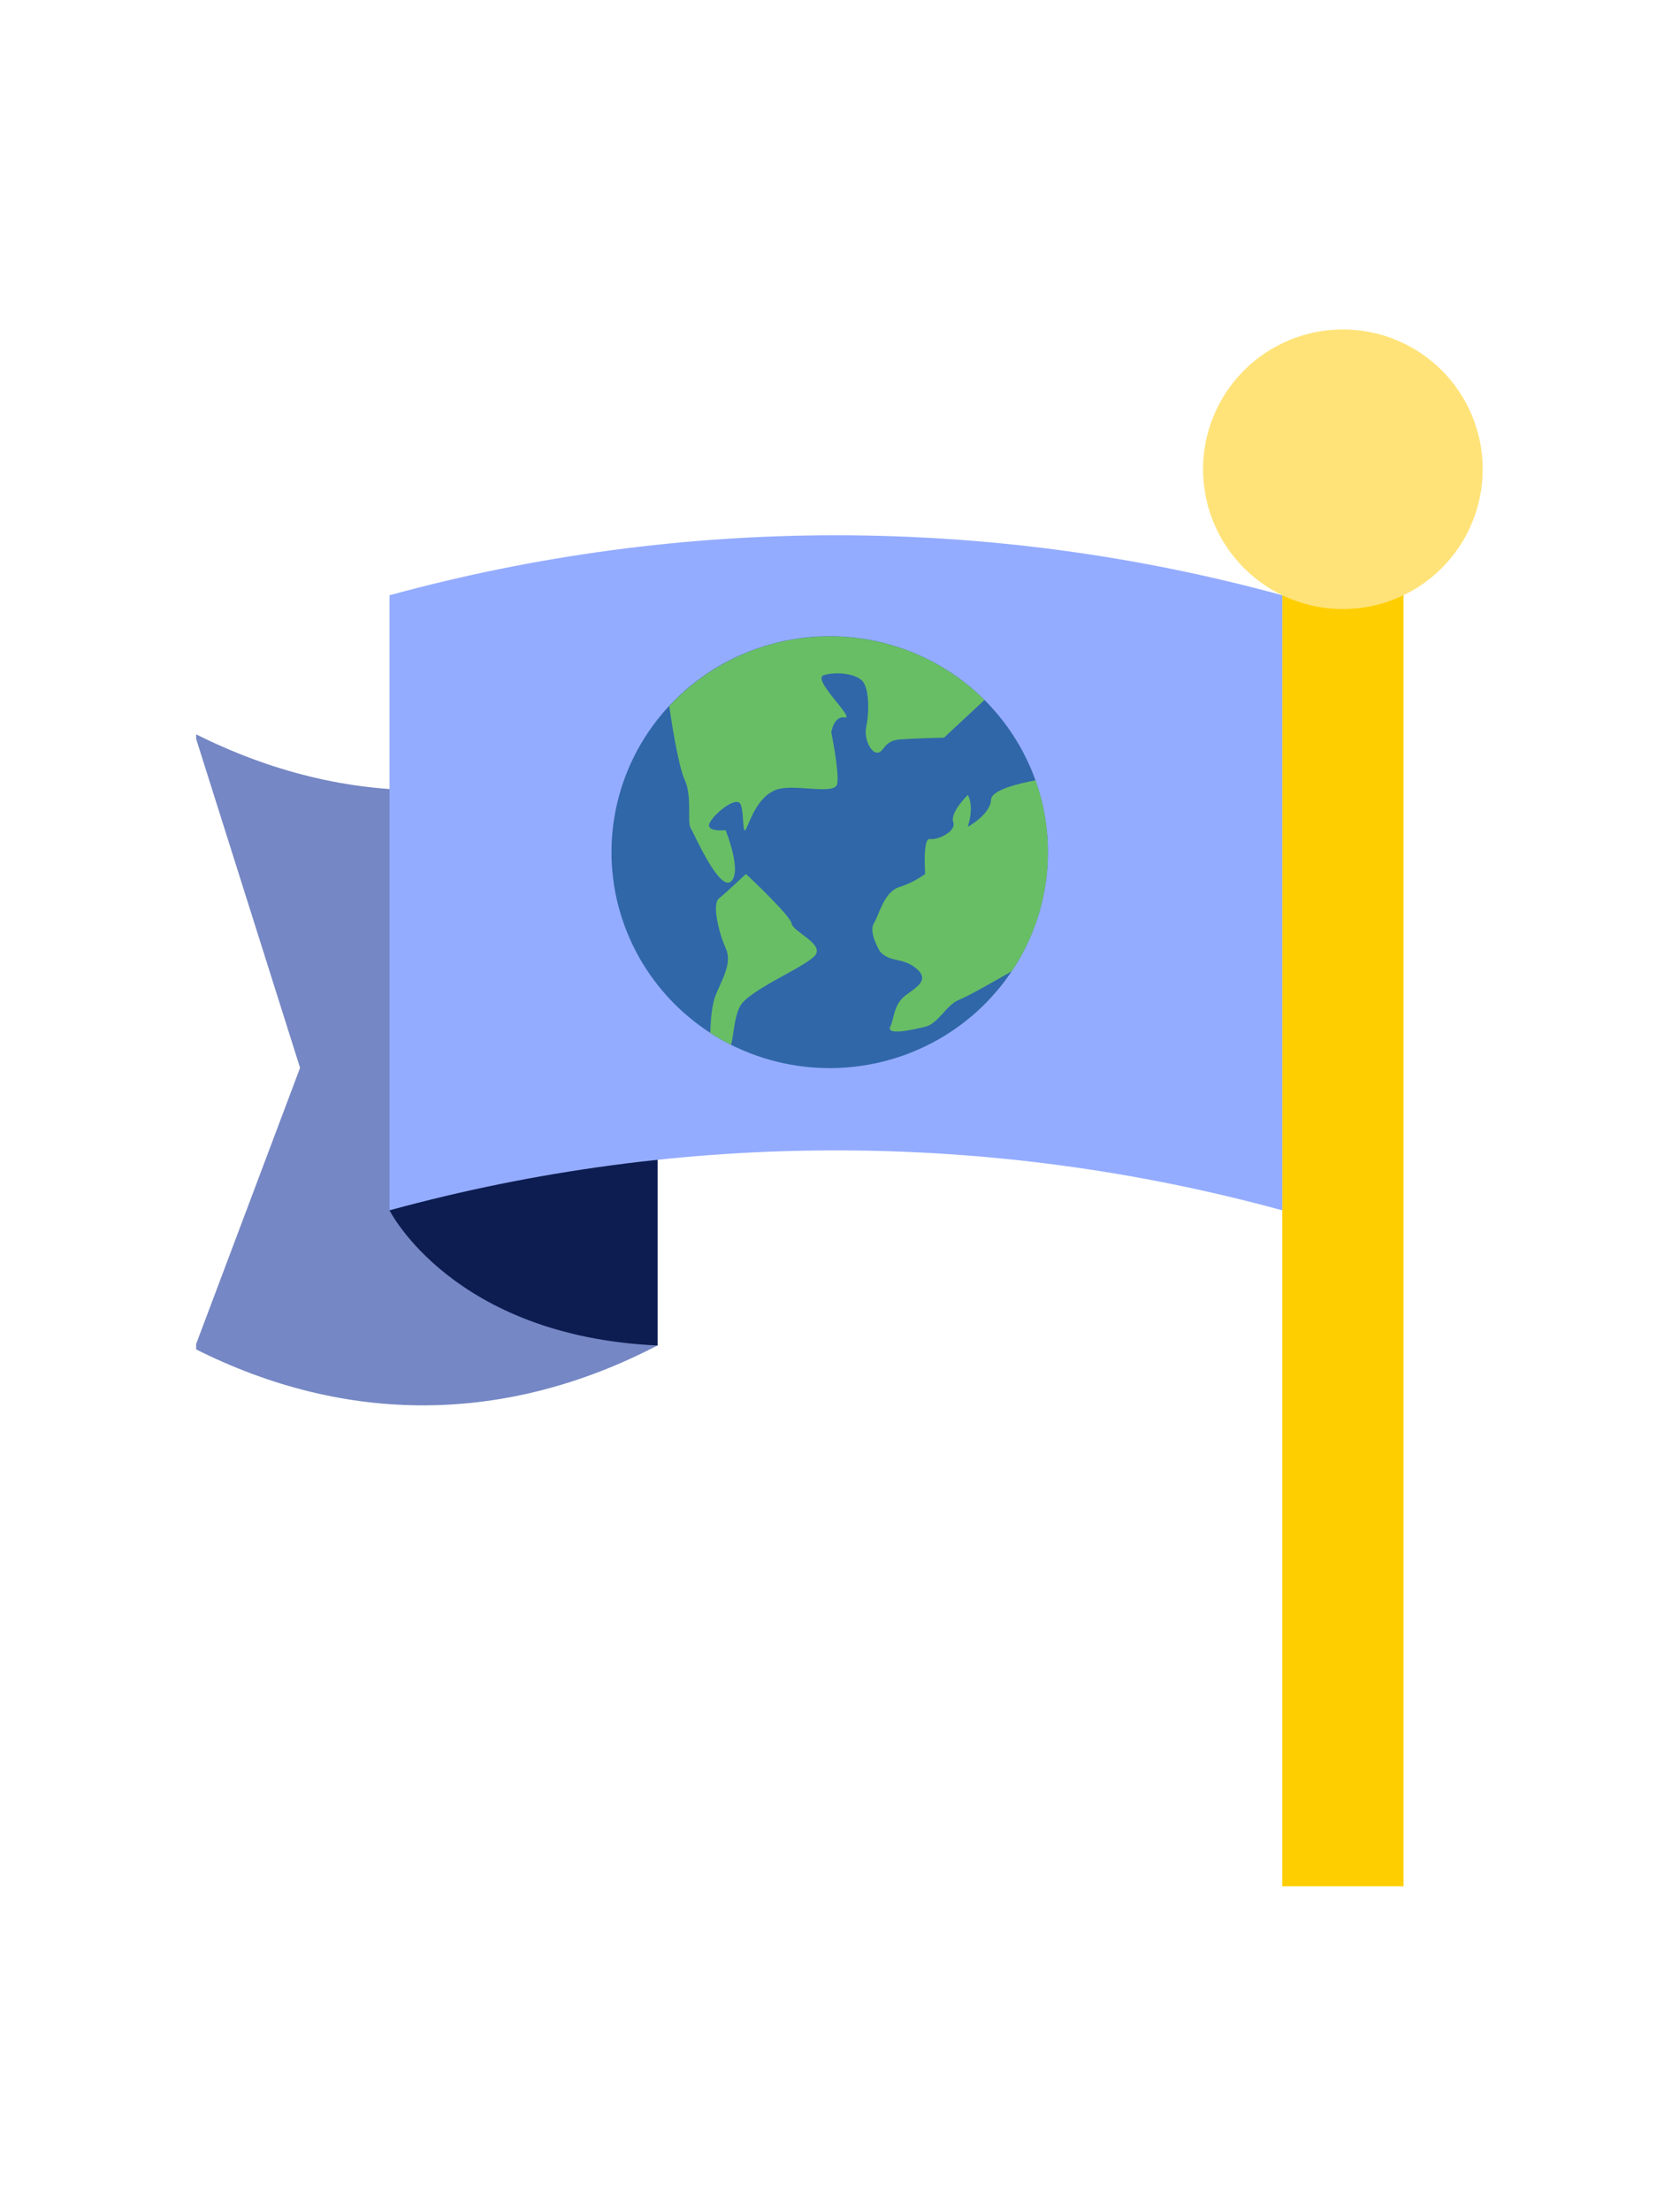 <svg xmlns="http://www.w3.org/2000/svg" xmlns:xlink="http://www.w3.org/1999/xlink" width="190" zoomAndPan="magnify" viewBox="0 0 142.5 187.5" height="250" preserveAspectRatio="xMidYMid meet" version="1.0"><defs><clipPath id="a131a0aa8e"><path d="M 16.637 61 L 56 61 L 56 120 L 16.637 120 Z M 16.637 61 " clip-rule="nonzero"/></clipPath><clipPath id="5357443588"><path d="M 108 39 L 120 39 L 120 159.957 L 108 159.957 Z M 108 39 " clip-rule="nonzero"/></clipPath><clipPath id="59ce33600d"><path d="M 102 27.957 L 125.855 27.957 L 125.855 52 L 102 52 Z M 102 27.957 " clip-rule="nonzero"/></clipPath><clipPath id="274c1ef916"><path d="M 51 53 L 88.898 53 L 88.898 91 L 51 91 Z M 51 53 " clip-rule="nonzero"/></clipPath><clipPath id="94b8c9dfad"><path d="M 73 66 L 88.898 66 L 88.898 88 L 73 88 Z M 73 66 " clip-rule="nonzero"/></clipPath></defs><g clip-path="url(#a131a0aa8e)"><path fill="#7587c4" d="M 16.492 62.191 C 29.367 68.695 42.918 68.613 55.77 61.93 L 55.77 114.082 C 42.918 120.766 29.363 120.855 16.492 114.344 L 25.453 90.543 Z M 16.492 62.191 " fill-opacity="1" fill-rule="nonzero"/></g><g clip-path="url(#5357443588)"><path fill="#ffce01" d="M 119.047 39.785 L 108.766 39.785 L 108.766 159.938 L 119.047 159.938 Z M 119.047 39.785 " fill-opacity="1" fill-rule="nonzero"/></g><g clip-path="url(#59ce33600d)"><path fill="#ffe379" d="M 102.043 39.785 C 102.043 40.566 102.121 41.336 102.273 42.098 C 102.426 42.863 102.648 43.605 102.949 44.324 C 103.246 45.043 103.609 45.727 104.043 46.371 C 104.477 47.02 104.969 47.617 105.52 48.168 C 106.07 48.719 106.668 49.211 107.316 49.645 C 107.965 50.074 108.648 50.441 109.367 50.738 C 110.086 51.035 110.828 51.262 111.59 51.414 C 112.355 51.566 113.125 51.641 113.906 51.641 C 114.684 51.641 115.457 51.566 116.219 51.414 C 116.984 51.262 117.727 51.035 118.445 50.738 C 119.164 50.441 119.848 50.074 120.496 49.645 C 121.145 49.211 121.742 48.719 122.293 48.168 C 122.844 47.617 123.336 47.02 123.766 46.371 C 124.199 45.727 124.566 45.043 124.863 44.324 C 125.16 43.605 125.387 42.863 125.539 42.098 C 125.691 41.336 125.766 40.566 125.766 39.785 C 125.766 39.008 125.691 38.238 125.539 37.473 C 125.387 36.711 125.16 35.969 124.863 35.25 C 124.566 34.531 124.199 33.848 123.766 33.199 C 123.336 32.555 122.844 31.953 122.293 31.402 C 121.742 30.855 121.145 30.363 120.496 29.93 C 119.848 29.496 119.164 29.133 118.445 28.836 C 117.727 28.535 116.984 28.312 116.219 28.16 C 115.457 28.008 114.684 27.934 113.906 27.934 C 113.125 27.934 112.355 28.008 111.59 28.16 C 110.828 28.312 110.086 28.535 109.367 28.836 C 108.648 29.133 107.965 29.496 107.316 29.93 C 106.668 30.363 106.07 30.855 105.52 31.402 C 104.969 31.953 104.477 32.555 104.043 33.199 C 103.609 33.848 103.246 34.531 102.949 35.25 C 102.648 35.969 102.426 36.711 102.273 37.473 C 102.121 38.238 102.043 39.008 102.043 39.785 Z M 102.043 39.785 " fill-opacity="1" fill-rule="nonzero"/></g><path fill="#0d1d51" d="M 33.039 102.625 C 33.039 102.625 38.375 113.293 55.777 114.086 L 55.777 74.012 Z M 33.039 102.625 " fill-opacity="1" fill-rule="nonzero"/><path fill="#94acff" d="M 33.039 102.625 C 57.828 95.848 83.977 95.848 108.766 102.625 C 108.766 85.238 108.766 67.859 108.766 50.473 C 83.977 43.691 57.828 43.691 33.039 50.473 C 33.039 67.859 33.039 85.242 33.039 102.625 Z M 33.039 102.625 " fill-opacity="1" fill-rule="nonzero"/><g clip-path="url(#274c1ef916)"><path fill="#3067a9" d="M 88.883 72.266 C 88.883 72.652 88.871 73.043 88.848 73.43 C 88.82 73.82 88.781 74.207 88.734 74.594 C 88.684 74.977 88.621 75.363 88.547 75.742 C 88.469 76.125 88.383 76.504 88.285 76.883 C 88.184 77.258 88.074 77.633 87.949 78 C 87.828 78.371 87.691 78.734 87.543 79.098 C 87.398 79.457 87.238 79.812 87.07 80.164 C 86.898 80.516 86.719 80.859 86.527 81.199 C 86.332 81.539 86.133 81.875 85.918 82.199 C 85.703 82.527 85.48 82.848 85.246 83.16 C 85.012 83.473 84.766 83.777 84.512 84.074 C 84.262 84.371 83.996 84.66 83.723 84.941 C 83.453 85.223 83.172 85.492 82.879 85.758 C 82.59 86.02 82.293 86.273 81.984 86.516 C 81.68 86.762 81.367 86.996 81.043 87.219 C 80.723 87.445 80.395 87.656 80.059 87.863 C 79.723 88.066 79.383 88.258 79.035 88.441 C 78.688 88.621 78.332 88.793 77.977 88.953 C 77.617 89.113 77.254 89.262 76.887 89.398 C 76.516 89.535 76.145 89.66 75.77 89.773 C 75.391 89.887 75.012 89.988 74.629 90.078 C 74.246 90.168 73.859 90.246 73.473 90.309 C 73.086 90.375 72.695 90.426 72.305 90.469 C 71.914 90.508 71.52 90.535 71.129 90.551 C 70.734 90.57 70.344 90.57 69.949 90.562 C 69.555 90.555 69.164 90.531 68.77 90.5 C 68.379 90.465 67.988 90.418 67.602 90.359 C 67.211 90.301 66.824 90.23 66.441 90.148 C 66.055 90.066 65.676 89.973 65.297 89.863 C 64.918 89.758 64.543 89.641 64.172 89.508 C 63.801 89.379 63.438 89.238 63.074 89.082 C 62.711 88.93 62.355 88.766 62.004 88.59 C 61.398 88.285 60.809 87.945 60.242 87.578 C 59.906 87.359 59.582 87.133 59.262 86.898 C 58.945 86.66 58.633 86.414 58.332 86.156 C 58.027 85.902 57.734 85.637 57.449 85.359 C 57.164 85.086 56.887 84.801 56.621 84.508 C 56.355 84.215 56.098 83.914 55.852 83.602 C 55.602 83.293 55.367 82.977 55.141 82.652 C 54.914 82.328 54.699 81.996 54.492 81.656 C 54.289 81.32 54.094 80.977 53.914 80.625 C 53.73 80.273 53.559 79.918 53.402 79.555 C 53.242 79.195 53.094 78.828 52.961 78.457 C 52.824 78.086 52.703 77.711 52.594 77.332 C 52.48 76.953 52.383 76.57 52.297 76.188 C 52.211 75.801 52.141 75.414 52.078 75.023 C 52.02 74.633 51.973 74.242 51.938 73.852 C 51.902 73.457 51.879 73.062 51.871 72.668 C 51.863 72.273 51.867 71.879 51.883 71.488 C 51.898 71.094 51.93 70.699 51.973 70.309 C 52.012 69.914 52.07 69.523 52.137 69.137 C 52.203 68.75 52.285 68.363 52.379 67.98 C 52.473 67.594 52.578 67.215 52.695 66.84 C 52.812 66.461 52.941 66.09 53.086 65.723 C 53.227 65.352 53.383 64.988 53.547 64.629 C 53.711 64.273 53.891 63.918 54.078 63.57 C 54.27 63.227 54.469 62.883 54.68 62.551 C 54.891 62.215 55.113 61.887 55.348 61.566 C 55.578 61.246 55.82 60.934 56.074 60.629 C 56.328 60.324 56.59 60.031 56.863 59.742 C 57.137 59.453 57.418 59.176 57.707 58.906 C 57.996 58.637 58.297 58.375 58.605 58.125 C 58.91 57.875 59.227 57.633 59.551 57.402 C 59.875 57.172 60.203 56.953 60.543 56.742 C 60.879 56.531 61.223 56.336 61.574 56.148 C 61.926 55.961 62.281 55.781 62.645 55.617 C 63.008 55.453 63.375 55.301 63.746 55.16 C 64.117 55.02 64.496 54.891 64.875 54.773 C 65.254 54.656 65.641 54.551 66.027 54.457 C 66.414 54.363 66.805 54.285 67.199 54.219 C 67.59 54.148 67.984 54.094 68.383 54.051 C 68.777 54.008 69.176 53.98 69.574 53.961 C 69.973 53.945 70.371 53.941 70.77 53.949 C 71.168 53.957 71.562 53.98 71.961 54.012 C 72.359 54.047 72.754 54.094 73.148 54.152 C 73.543 54.211 73.934 54.281 74.324 54.367 C 74.715 54.449 75.098 54.547 75.48 54.656 C 75.867 54.766 76.246 54.887 76.621 55.02 C 76.996 55.152 77.367 55.297 77.73 55.453 C 78.098 55.609 78.457 55.777 78.812 55.957 C 79.168 56.137 79.516 56.328 79.859 56.531 C 80.199 56.734 80.535 56.945 80.863 57.168 C 81.191 57.395 81.512 57.625 81.828 57.871 C 82.141 58.113 82.445 58.367 82.742 58.633 C 83.039 58.895 83.324 59.168 83.605 59.449 C 83.883 59.73 84.152 60.023 84.41 60.32 C 84.672 60.621 84.922 60.926 85.16 61.242 C 85.402 61.559 85.629 61.879 85.848 62.207 C 86.066 62.539 86.277 62.875 86.473 63.219 C 86.668 63.562 86.855 63.91 87.027 64.266 C 87.203 64.621 87.363 64.98 87.516 65.344 C 87.664 65.711 87.805 66.078 87.93 66.453 C 88.055 66.828 88.172 67.203 88.273 67.586 C 88.375 67.969 88.461 68.352 88.539 68.738 C 88.617 69.125 88.68 69.516 88.73 69.906 C 88.781 70.297 88.82 70.688 88.848 71.082 C 88.871 71.477 88.883 71.871 88.883 72.266 Z M 88.883 72.266 " fill-opacity="1" fill-rule="nonzero"/></g><path fill="#68be65" d="M 69.23 80.871 C 68.789 81.812 63.531 83.879 62.773 85.32 C 62.25 86.32 62.238 87.812 62.008 88.59 C 61.402 88.285 60.812 87.945 60.246 87.578 C 60.273 86.652 60.363 85.266 60.68 84.445 C 61.191 83.129 62.141 81.688 61.57 80.434 C 61 79.176 60.359 76.672 60.988 76.172 C 61.621 75.668 63.273 74.102 63.273 74.102 C 63.273 74.102 67.016 77.594 67.141 78.297 C 67.27 78.996 69.676 79.93 69.23 80.871 Z M 69.23 80.871 " fill-opacity="1" fill-rule="nonzero"/><g clip-path="url(#94b8c9dfad)"><path fill="#68be65" d="M 88.883 72.266 C 88.887 74.059 88.629 75.812 88.105 77.531 C 87.586 79.25 86.824 80.855 85.82 82.352 C 84.246 83.262 82.094 84.48 81.379 84.762 C 80.219 85.219 79.637 86.773 78.477 87.059 C 77.312 87.348 75.164 87.805 75.512 87.059 C 75.859 86.312 75.805 85.164 76.793 84.414 C 77.781 83.668 78.883 83.094 77.719 82.117 C 76.559 81.141 75.512 81.656 74.641 80.68 C 74.641 80.68 73.652 79.066 74.121 78.293 C 74.586 77.52 74.988 75.621 76.27 75.219 C 77.066 74.965 77.801 74.59 78.477 74.102 C 78.477 74.102 78.242 71.023 78.879 71.141 C 79.516 71.254 81.145 70.508 80.855 69.703 C 80.562 68.898 82.09 67.402 82.09 67.402 C 82.09 67.402 82.672 68.266 82.09 70.105 C 82.09 70.105 84.008 69.07 84.062 67.805 C 84.102 67.008 86.258 66.457 87.836 66.164 C 88.539 68.137 88.887 70.172 88.883 72.266 Z M 88.883 72.266 " fill-opacity="1" fill-rule="nonzero"/></g><path fill="#68be65" d="M 83.504 59.352 L 80.07 62.547 C 80.07 62.547 77.742 62.598 76.355 62.695 C 74.969 62.793 75.02 63.723 74.473 63.82 C 73.926 63.918 73.234 62.695 73.484 61.566 C 73.73 60.438 73.73 58.57 73.23 57.844 C 72.73 57.113 70.906 56.91 69.867 57.254 C 68.828 57.598 72.59 60.98 71.652 60.832 C 70.711 60.684 70.512 62.105 70.512 62.105 C 70.512 62.105 71.207 65.488 71.012 66.473 C 70.812 67.461 67.352 66.418 65.855 66.957 C 64.363 67.496 63.719 69.312 63.332 70.191 C 62.945 71.07 63.129 69.016 62.836 68.23 C 62.539 67.449 60.758 68.82 60.23 69.703 C 59.707 70.586 61.547 70.391 61.547 70.391 C 61.547 70.391 62.984 73.918 61.992 74.75 C 61.004 75.582 58.875 70.684 58.574 70.191 C 58.277 69.699 58.723 67.496 58.078 66.125 C 57.508 64.902 56.891 60.75 56.766 59.871 C 57.188 59.418 57.629 58.984 58.098 58.578 C 58.562 58.168 59.047 57.781 59.555 57.422 C 60.059 57.059 60.582 56.727 61.121 56.418 C 61.66 56.105 62.215 55.828 62.781 55.574 C 63.348 55.32 63.93 55.094 64.52 54.898 C 65.109 54.703 65.711 54.539 66.32 54.402 C 66.926 54.27 67.539 54.164 68.16 54.09 C 68.777 54.016 69.398 53.973 70.02 53.957 C 70.645 53.945 71.266 53.965 71.887 54.016 C 72.508 54.066 73.125 54.148 73.738 54.258 C 74.352 54.371 74.957 54.512 75.555 54.684 C 76.152 54.855 76.742 55.059 77.32 55.289 C 77.898 55.52 78.461 55.781 79.012 56.066 C 79.562 56.355 80.098 56.668 80.617 57.012 C 81.137 57.352 81.637 57.719 82.121 58.109 C 82.602 58.5 83.062 58.914 83.504 59.352 Z M 83.504 59.352 " fill-opacity="1" fill-rule="nonzero"/></svg>